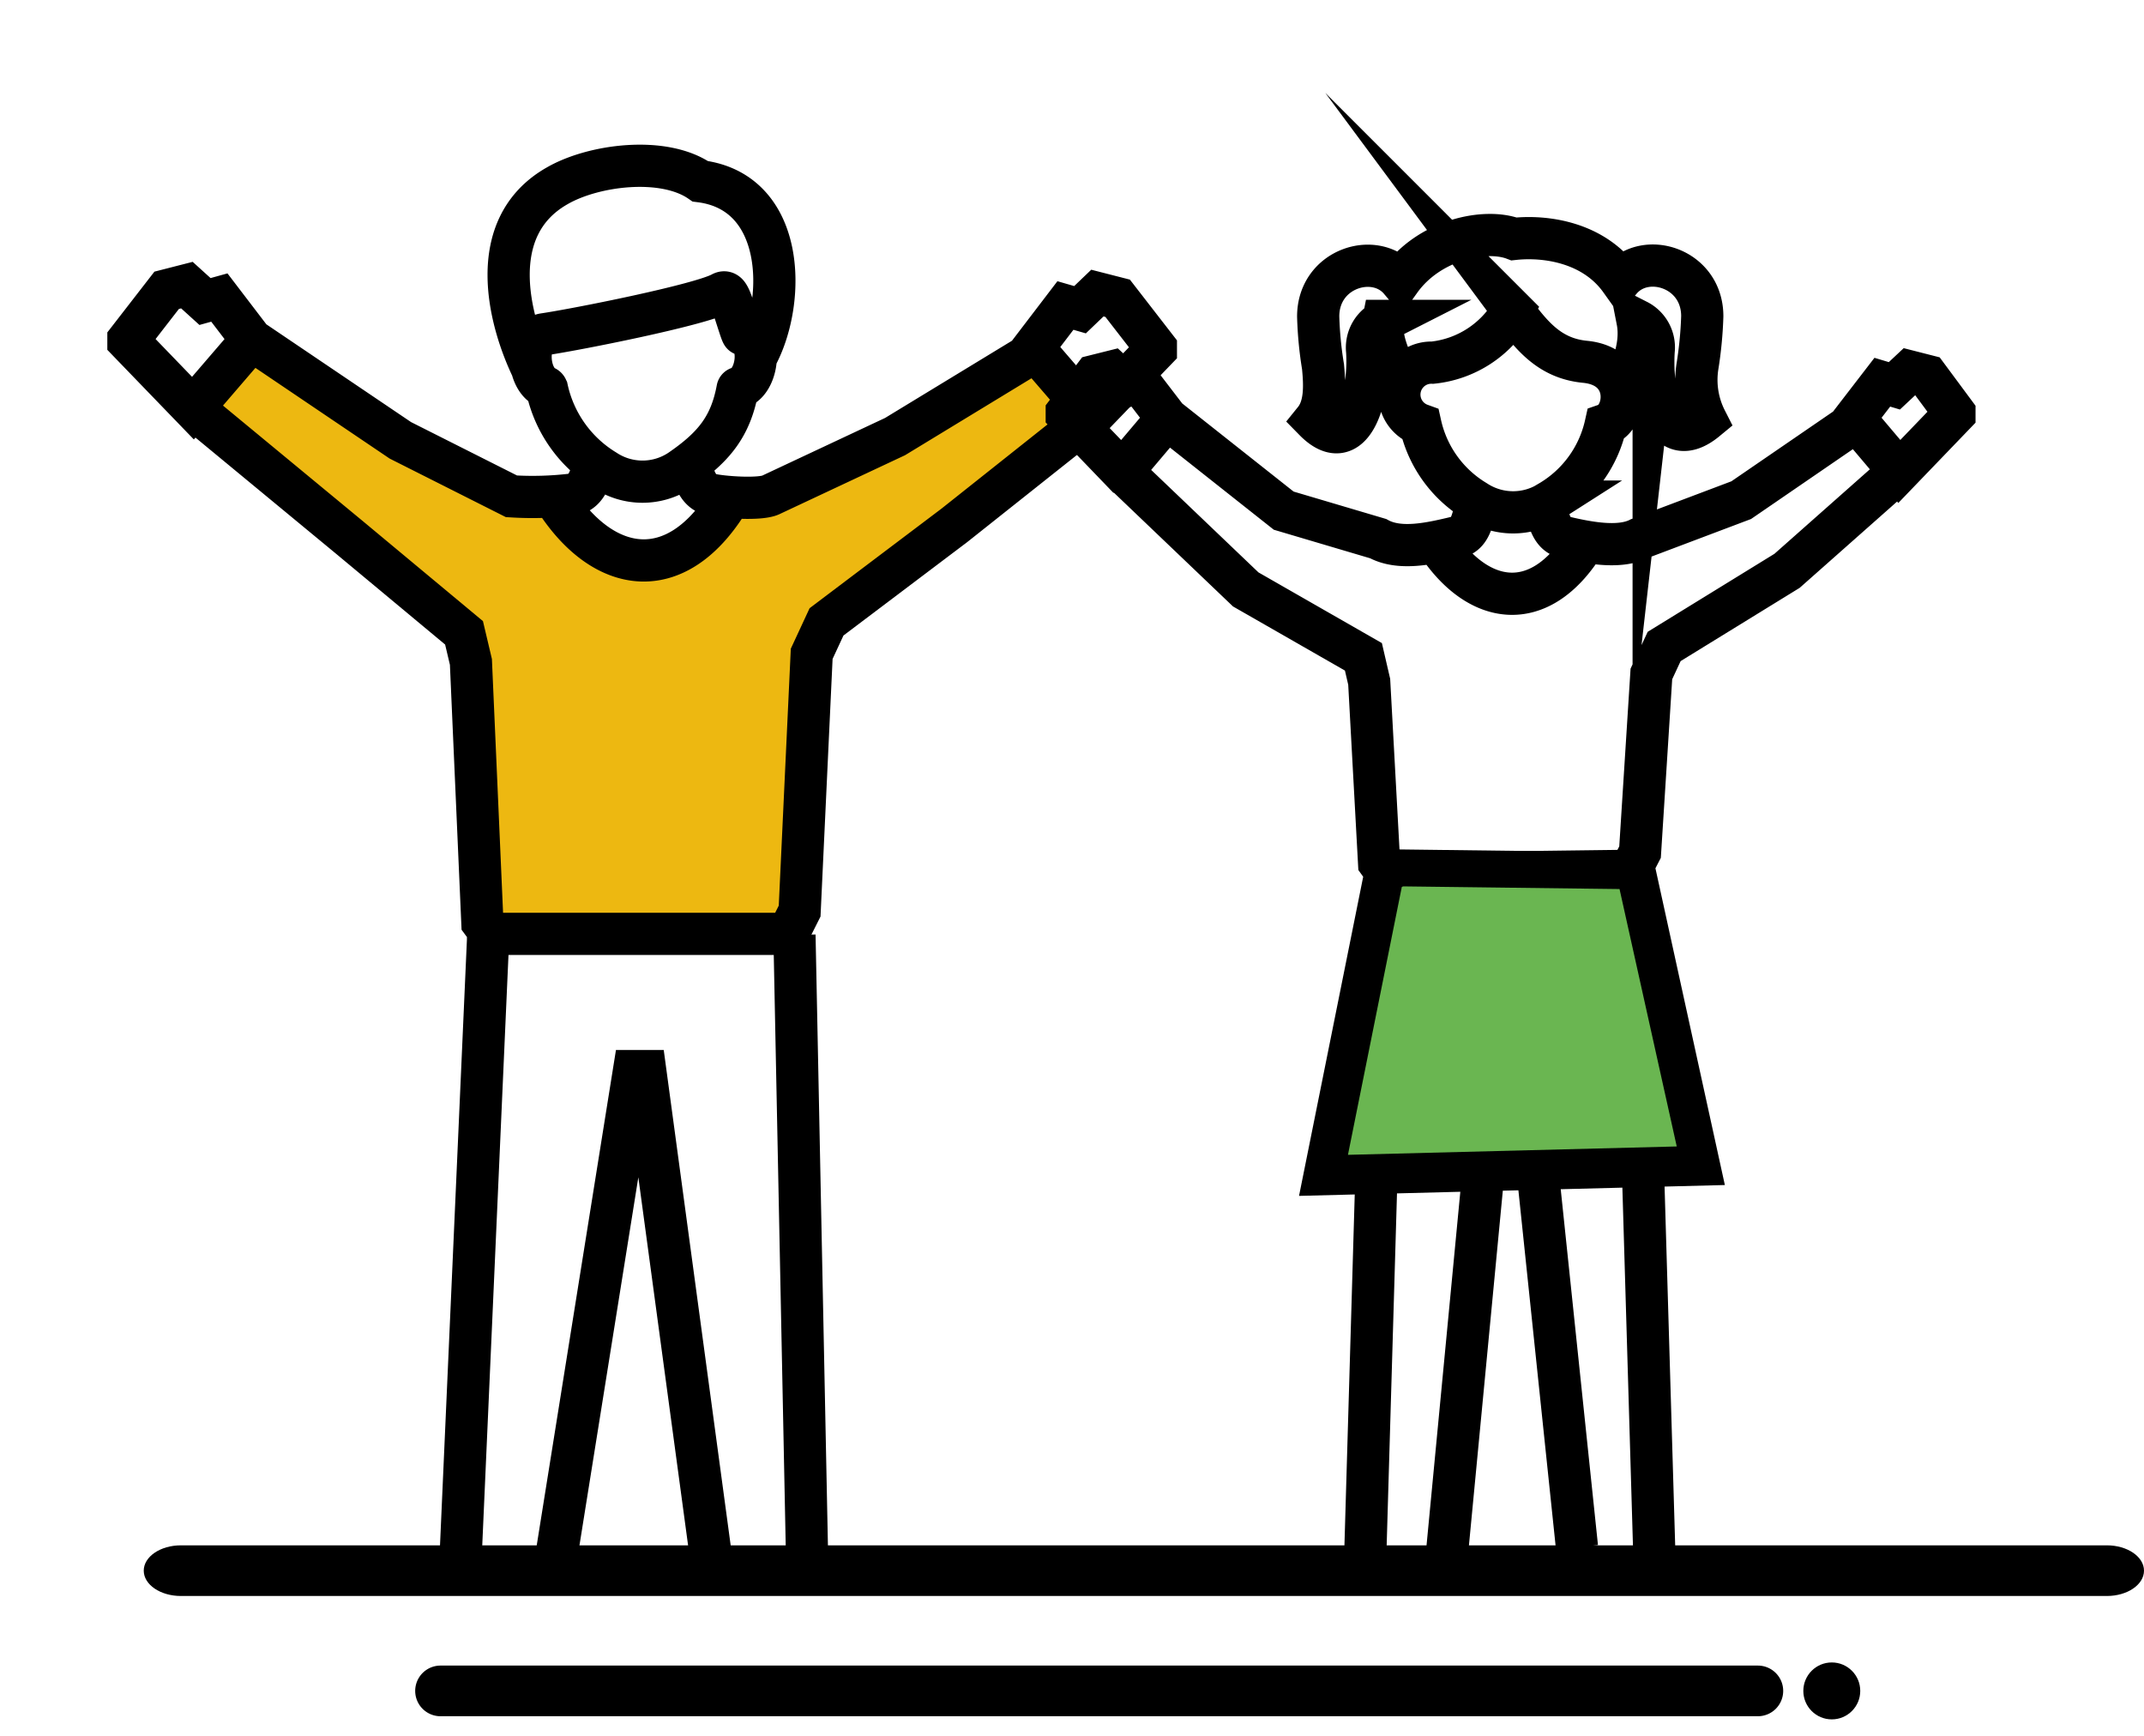 <svg xmlns="http://www.w3.org/2000/svg" viewBox="0 0 177.79 143.96"><defs><style>.cls-1{fill:#edb811;}.cls-1,.cls-2,.cls-3{fill-rule:evenodd;}.cls-2{fill:none;stroke-width:3.5px;}.cls-2,.cls-3{stroke:#000;stroke-miterlimit:22.93;}.cls-3{fill:#6ab651;stroke-width:3.06px;}</style></defs><g id="icons"><polygon class="cls-1" points="16.43 34.91 38.52 52.47 39.84 72.51 40.78 76.94 62.91 77.05 66.41 73.91 66.76 56.93 68.54 51.53 79.14 43.56 88.46 34.2 84.47 29.43 61.51 42.02 53.24 48.07 44.39 41.2 35.18 37.47 21.67 28.73 16.43 34.91"/><circle cx="151.9" cy="140.2" r="2.36"/><path d="M147.87,140.2a2.1,2.1,0,0,1-2.1,2.1H36.53a2.1,2.1,0,1,1,0-4.2H145.77A2.1,2.1,0,0,1,147.87,140.2Z"/><path d="M177.79,130.23c0,1.16-1.38,2.1-3.08,2.1H15c-1.7,0-3.08-.94-3.08-2.1s1.38-2.1,3.08-2.1H174.71C176.41,128.13,177.79,129.07,177.79,130.23Z"/><path class="cls-2" d="M113.23,128.39l.91-31m1.36-24.28-1.14-1.58-.82-15-.48-2.07-9.76-5.59L93.06,39.09m3.72-4.4,9.67,7.65,7.83,2.32c1.82,1,4.4.39,6.54-.12,1-.23,1.32-1.2,1.61-3m5.67,0c.29,1.76.64,2.73,1.61,3,1.79.42,4.54,1,6.23.12l8.45-3.19L154,34.88m3.53,4.18-9.34,8.27L138,53.6l-1.06,2.28L136,70.65l-1.11,2.15m1.35,24.13.93,31.46m-6.4-.1-3.35-32m-4.39.68-3,31.4m11.3-83.25c-3.69,5.86-8.71,5.09-12.11,0m9.29-3.53a9.89,9.89,0,0,0,4.64-6.38c1.79-.62,2.26-4.82-1.7-5.21-2.93-.28-4.42-2.14-6-4.27a8.69,8.69,0,0,1-6.66,4.34,2.65,2.65,0,0,0-1,5.14,9.9,9.9,0,0,0,4.56,6.33,5.66,5.66,0,0,0,6.17.05ZM115.93,31.45c-.61-1.67-1.53-3.27-1.22-4.84a2.48,2.48,0,0,0-1.34,2.49C113.62,33,112.1,38,109,34.84c.93-1.15.86-2.88.71-4.44a30.82,30.82,0,0,1-.4-4.16c0-4,4.73-5.46,6.8-3,2.44-3.4,7.08-4.33,9.44-3.43,2.72-.29,6.63.33,8.83,3.41,2.06-2.45,6.78-1,6.78,3a32.53,32.53,0,0,1-.4,4.16,7.32,7.32,0,0,0,.71,4.44c-3.31,2.73-4.59-1.87-4.34-5.74a2.48,2.48,0,0,0-1.34-2.49c.44,2.25-.68,4.57-1.47,5.89m-19.45,40-5,24.87,31-.79L135.53,72.2l-20.63.26ZM93.06,39.09l3.72-4.4-2.3-3-1,.3-1.28-1.18-1.44.36L88.46,34.2v.12l4.59,4.77Zm64.44,0-3.72-4.4,2.31-3,1,.3,1.27-1.19,1.45.37,2.26,3.05,0,.12Z"/><path class="cls-2" d="M90.55,34.5,79.14,43.56l-10.6,8-1.23,2.65-1,21.33-.95,1.89H40.7L40,76.48l-.95-21.6-.57-2.41L29,44.58,16,33.84m41.09,3.73c.34,2,.75,3.17,1.88,3.44.87.21,4.14.47,5,0L74.22,36.2l11.67-7.1M38.18,129.45l2.29-51.52v-.41m25.41,0,1.06,52.36M90.55,34.5l-4.88-5.66,2.68-3.51,1.21.35L91,24.3l1.68.43,3.17,4.09V29L90.55,34.5ZM16,33.84l4.87-5.66-2.68-3.51L17,25,15.5,23.64l-1.68.43-3.17,4.09v.14L16,33.84ZM60.28,41.7c-4.29,6.8-10.11,5.9-14.06,0M20.87,28.18,33.2,36.51l9.21,4.64A27.74,27.74,0,0,0,47.53,41c1.13-.27,1.54-1.4,1.88-3.44m9.65,92.31L53.51,88.81h-.94L46,129.88m-.64-97.63A10.53,10.53,0,0,0,50.17,39a5.63,5.63,0,0,0,6.22,0c2.82-1.93,4.19-3.64,4.77-6.74a.12.12,0,0,1,.09-.1c1.56-.44,2-3.85.49-4.39-.18-.07-.15,0-.24-.2-.22-.56-.77-2.45-1-2.89-.13-.26-.31-.59-.69-.36-1.92,1-12,3-14.72,3.4-1.56.25-1.39,3.7.15,4.38a.2.2,0,0,1,.11.13ZM44.15,30.6c-1.94-4-4-11.75,2.05-15.19,3-1.74,8.82-2.49,11.87-.38,7,.89,7.15,9.71,4.73,14.38"/><polygon class="cls-3" points="114.9 72.46 109.9 97.33 140.94 96.54 135.53 72.2 116.04 71.96 114.9 72.46"/></g></svg>